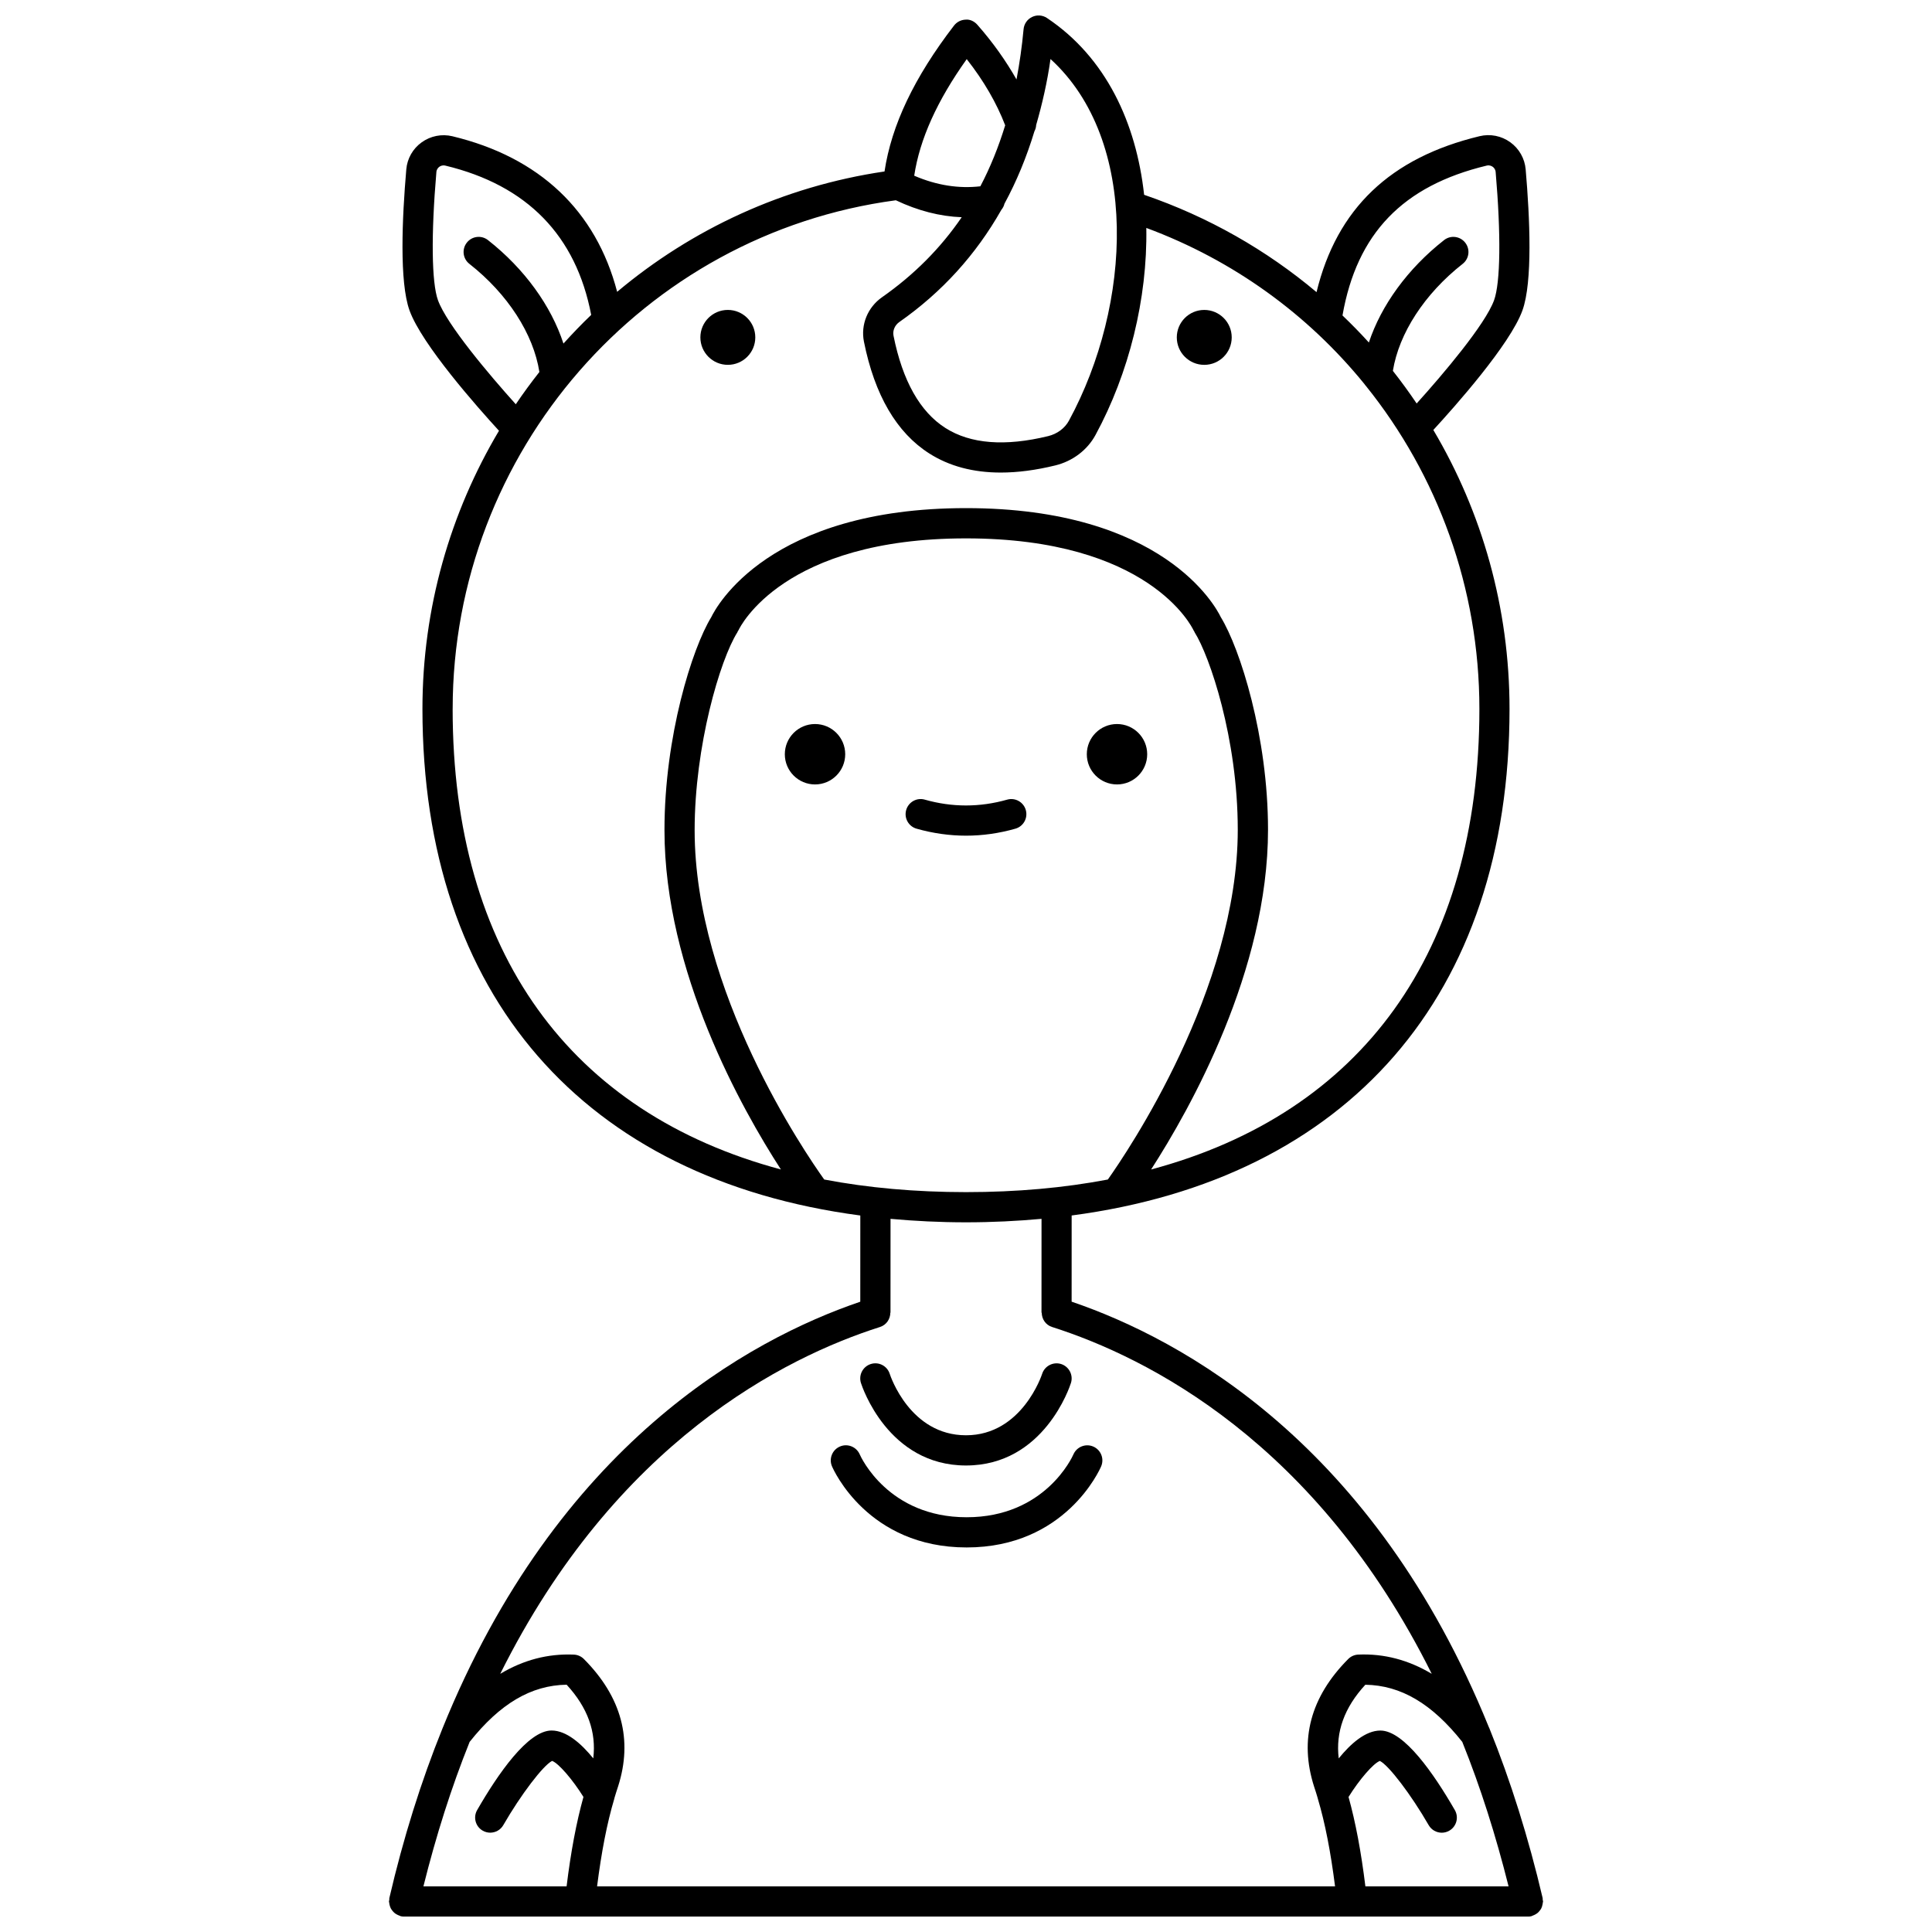 <?xml version="1.0" encoding="UTF-8"?>
<!-- Uploaded to: SVG Repo, www.svgrepo.com, Generator: SVG Repo Mixer Tools -->
<svg width="800px" height="800px" version="1.1" viewBox="144 144 512 512" xmlns="http://www.w3.org/2000/svg">
 <defs>
  <clipPath id="a">
   <path d="m247 148.09h306v503.81h-306z"/>
  </clipPath>
 </defs>
 <path d="m448.02 343.88c0 4.422-3.582 8.004-8 8.004-4.422 0-8.004-3.582-8.004-8.004 0-4.418 3.582-8.004 8.004-8.004 4.418 0 8 3.586 8 8.004"/>
 <path d="m367.99 343.88c0 4.422-3.582 8.004-8 8.004-4.422 0-8.004-3.582-8.004-8.004 0-4.418 3.582-8.004 8.004-8.004 4.418 0 8 3.586 8 8.004"/>
 <path d="m413.09 363.61c2.125-0.602 3.359-2.812 2.758-4.938-0.598-2.129-2.832-3.367-4.938-2.758-7.254 2.059-14.578 2.059-21.828 0-2.113-0.617-4.336 0.629-4.938 2.758-0.602 2.125 0.633 4.336 2.758 4.938 4.336 1.23 8.742 1.852 13.094 1.852 4.348 0.004 8.754-0.617 13.094-1.852z"/>
 <path d="m344.16 233.41c0 4.019-3.258 7.277-7.277 7.277-4.019 0-7.277-3.258-7.277-7.277 0-4.019 3.258-7.277 7.277-7.277 4.019 0 7.277 3.258 7.277 7.277"/>
 <path d="m463.14 240.69c4.019 0 7.277-3.258 7.277-7.277 0.004-4.019-3.258-7.277-7.277-7.277s-7.277 3.258-7.277 7.277c0 4.023 3.258 7.277 7.277 7.277z"/>
 <path d="m400 532.37c20.676 0 27.527-20.973 27.812-21.867 0.664-2.106-0.508-4.352-2.613-5.023-2.09-0.652-4.352 0.508-5.023 2.613-0.051 0.16-5.305 16.27-20.18 16.27-14.762 0-19.996-15.621-20.211-16.285-0.672-2.098-2.906-3.269-5.019-2.594-2.106 0.668-3.273 2.918-2.606 5.023 0.285 0.895 7.168 21.863 27.84 21.863z"/>
 <path d="m400.16 554.09c26.176 0 35.285-20.617 35.66-21.5 0.863-2.023-0.074-4.363-2.094-5.238-2.023-0.871-4.375 0.062-5.258 2.078-0.297 0.684-7.539 16.656-28.305 16.656-20.766 0-28.031-15.973-28.324-16.656-0.879-2.019-3.234-2.961-5.25-2.086-2.031 0.867-2.973 3.223-2.102 5.254 0.371 0.875 9.496 21.492 35.672 21.492z"/>
 <g clip-path="url(#a)">
  <path d="m552.7 649.03c0.078-0.262 0.137-0.516 0.16-0.793 0.012-0.117 0.066-0.215 0.066-0.332 0-0.16-0.07-0.297-0.094-0.453-0.016-0.156 0.02-0.305-0.016-0.457-3.727-15.91-8.473-31.035-14.109-44.969-0.051-0.121-0.105-0.238-0.164-0.352-30.461-75.047-81.188-102.71-110.55-112.72l0.008-22.84c73.207-9.66 116.04-58.285 116.04-134.24 0-26.777-7.269-52.141-20.191-73.93 5.691-6.184 20.352-22.656 23.613-31.68 2.723-7.539 1.969-24.492 0.855-37.395-0.25-2.867-1.734-5.481-4.074-7.172-2.348-1.695-5.309-2.285-8.125-1.609-23.676 5.691-37.848 19.211-43.223 41.332-13.242-11.133-28.633-19.953-45.691-25.797-2.102-19.094-10.109-36.387-25.734-46.848-1.18-0.789-2.68-0.898-3.945-0.285-1.277 0.605-2.137 1.84-2.266 3.246-0.426 4.629-1.062 9.055-1.875 13.316-2.805-4.922-6.215-9.773-10.375-14.492-0.789-0.898-1.961-1.488-3.133-1.352-1.195 0.039-2.309 0.609-3.043 1.555-10.566 13.742-16.586 26.426-18.426 38.676-26.867 3.961-51.137 15.332-70.855 31.898-5.613-21.477-20.566-35.684-43.676-41.234-2.801-0.668-5.769-0.086-8.121 1.609-2.352 1.684-3.836 4.297-4.082 7.164-1.113 12.898-1.863 29.855 0.855 37.395 3.277 9.059 18.07 25.73 23.707 31.879-12.898 21.68-20.285 46.945-20.285 73.727 0 75.949 42.832 124.58 116.04 134.24l-0.008 22.848c-29.414 10.02-80.242 37.754-110.73 113.11-5.66 13.98-10.395 29.094-14.074 44.93-0.035 0.152 0.004 0.297-0.012 0.449-0.02 0.156-0.09 0.293-0.09 0.457 0 0.121 0.059 0.223 0.066 0.34 0.023 0.273 0.078 0.52 0.156 0.781 0.07 0.25 0.152 0.48 0.27 0.707 0.117 0.223 0.258 0.418 0.418 0.617 0.164 0.207 0.328 0.395 0.527 0.566 0.184 0.16 0.387 0.285 0.605 0.406 0.238 0.141 0.48 0.258 0.754 0.34 0.109 0.035 0.191 0.113 0.305 0.141 0.301 0.07 0.605 0.105 0.898 0.105h0.004 297.86 0.004c0.301 0 0.605-0.035 0.906-0.105 0.113-0.027 0.195-0.105 0.305-0.141 0.27-0.09 0.508-0.203 0.75-0.34 0.215-0.125 0.418-0.25 0.605-0.406 0.199-0.172 0.363-0.359 0.523-0.566 0.156-0.199 0.301-0.391 0.418-0.617 0.109-0.227 0.191-0.461 0.262-0.703zm-8.914-5.125h-37.945c-1.125-9.148-2.594-16.969-4.465-23.691 2.879-4.629 6.598-8.938 8.309-9.547 2.367 1.184 8.266 8.926 12.93 17.016 0.742 1.285 2.086 2.004 3.469 2.004 0.676 0 1.363-0.172 1.992-0.535 1.918-1.102 2.578-3.551 1.469-5.461-5.539-9.617-13.453-21.078-19.727-21.078-3.977 0-7.918 3.531-11.043 7.379-0.836-6.992 1.457-13.434 7.055-19.52 9.438 0.152 17.648 5.019 25.688 15.145 4.809 11.934 8.895 24.812 12.27 38.289zm-181.36-187.32c-5.094-7.125-34.34-49.879-34.34-92.582 0-22.258 6.707-45.152 11.344-52.465 0.051-0.086 0.055-0.176 0.102-0.266 0.043-0.078 0.121-0.133 0.16-0.219 0.461-0.996 11.922-24.379 60.309-24.379 48.355 0 59.828 23.352 60.309 24.379 0.047 0.109 0.133 0.191 0.188 0.293 0.035 0.059 0.035 0.129 0.07 0.188 3.992 6.297 11.453 28.125 11.453 52.359 0 42.293-29.324 85.492-34.43 92.691-11.609 2.207-24.152 3.34-37.594 3.34-13.43-0.004-25.969-1.133-37.57-3.34zm175.57-268.7c0.734-0.184 1.309 0.117 1.586 0.316 0.262 0.188 0.715 0.621 0.781 1.367 1.43 16.605 1.277 29.309-0.414 33.984-2.32 6.418-13.562 19.676-20.52 27.375-1.992-2.957-4.094-5.848-6.301-8.645 1.605-9.926 8.367-20.402 18.496-28.359 1.742-1.363 2.043-3.879 0.676-5.613-1.363-1.742-3.879-2.051-5.613-0.676-9.637 7.559-16.656 17.285-19.922 27.133-2.242-2.469-4.578-4.859-6.992-7.168 3.809-21.715 15.973-34.371 38.223-39.715zm-115.6-28.242c23.656 21.566 21.559 65.125 4.887 95.828v0.004c-1.094 2.016-3.102 3.512-5.504 4.098-11.434 2.789-20.59 2.078-27.227-2.148-6.742-4.289-11.371-12.516-13.758-24.441-0.273-1.371 0.332-2.801 1.539-3.648 11.301-7.91 20.309-17.852 27.023-29.703 0.391-0.484 0.695-1.023 0.832-1.641 3.215-5.93 5.863-12.324 7.941-19.184 0.273-0.52 0.441-1.082 0.465-1.676 1.602-5.562 2.938-11.34 3.801-17.488zm-22.203 0.027c4.523 5.742 7.91 11.621 10.191 17.535-1.77 5.762-3.945 11.16-6.578 16.164-5.676 0.652-11.539-0.223-17.531-2.809 1.473-9.688 6.051-19.852 13.918-30.891zm-140.13 63.883c-1.688-4.672-1.84-17.379-0.414-33.984 0.066-0.75 0.52-1.18 0.781-1.367 0.273-0.199 0.824-0.496 1.582-0.316 21.699 5.211 34.645 18.566 38.66 39.566-2.551 2.434-4.984 4.981-7.352 7.594-3.246-9.965-10.301-19.801-19.996-27.414-1.738-1.375-4.254-1.062-5.613 0.676-1.367 1.742-1.062 4.254 0.676 5.613 10.188 8.004 16.992 18.609 18.555 28.66-2.184 2.773-4.273 5.621-6.254 8.551-6.957-7.723-18.293-21.129-20.625-27.578zm3.898 108.32c0-68.094 50.422-125.85 117.45-134.8 5.863 2.781 11.699 4.277 17.453 4.492-5.617 8.219-12.637 15.266-21.113 21.203-3.809 2.664-5.699 7.285-4.797 11.777 2.832 14.148 8.656 24.113 17.309 29.621 5.297 3.379 11.645 5.066 18.953 5.066 4.465 0 9.293-0.629 14.465-1.895 4.59-1.125 8.469-4.066 10.637-8.059 8.875-16.348 13.789-36.102 13.469-54.875 23.137 8.574 42.875 22.996 57.785 41.348 0.133 0.199 0.273 0.383 0.441 0.559 18.965 23.602 30.043 53.48 30.043 85.555 0 64.441-31.121 107.09-87 122.06 10.395-16.129 30.984-52.777 30.984-90.047 0-24.684-7.398-47.984-12.512-56.324-1.312-2.731-15.242-28.898-67.516-28.898-52.285 0-66.211 26.176-67.52 28.898-5.07 8.273-12.398 31.562-12.398 56.43 0 37.508 20.469 73.883 30.855 89.934-55.875-14.965-86.992-57.609-86.992-122.05zm113.25 163.79c1.695-0.539 2.731-2.113 2.738-3.797h0.043l0.008-24.863c6.461 0.59 13.117 0.922 20.008 0.922s13.543-0.332 20.008-0.922l-0.008 24.863h0.062c0.008 1.688 1.035 3.258 2.734 3.797 25.281 8.055 70.07 30.543 100.62 91.914-6.106-3.648-12.57-5.387-19.449-5.098-1.012 0.039-1.969 0.457-2.684 1.176-9.977 10.027-13.023 21.391-9.043 33.812 0.316 0.949 0.633 1.93 0.918 2.918 0.023 0.109 0.051 0.219 0.086 0.328 1.922 6.449 3.402 14.129 4.551 23.188h-195.57c1.148-9.059 2.629-16.738 4.551-23.188 0.027-0.102 0.055-0.203 0.074-0.309 0.289-0.988 0.609-1.98 0.938-2.973 3.969-12.383 0.922-23.746-9.055-33.77-0.715-0.719-1.672-1.137-2.684-1.176-6.938-0.285-13.391 1.449-19.488 5.098 30.594-61.41 75.375-83.879 100.65-91.922zm-108.75 109.95c8.059-10.133 16.277-15 25.703-15.152 5.606 6.094 7.898 12.543 7.059 19.523-3.121-3.844-7.066-7.383-11.043-7.383-6.269 0-14.188 11.461-19.727 21.078-1.105 1.918-0.445 4.363 1.469 5.461 0.629 0.363 1.316 0.535 1.992 0.535 1.383 0 2.734-0.719 3.469-2.004 4.66-8.082 10.562-15.824 12.93-17.016 1.699 0.609 5.422 4.918 8.309 9.551-1.875 6.723-3.344 14.543-4.465 23.688l-37.945 0.004c3.348-13.434 7.43-26.305 12.25-38.285z"/>
 </g>
</svg>